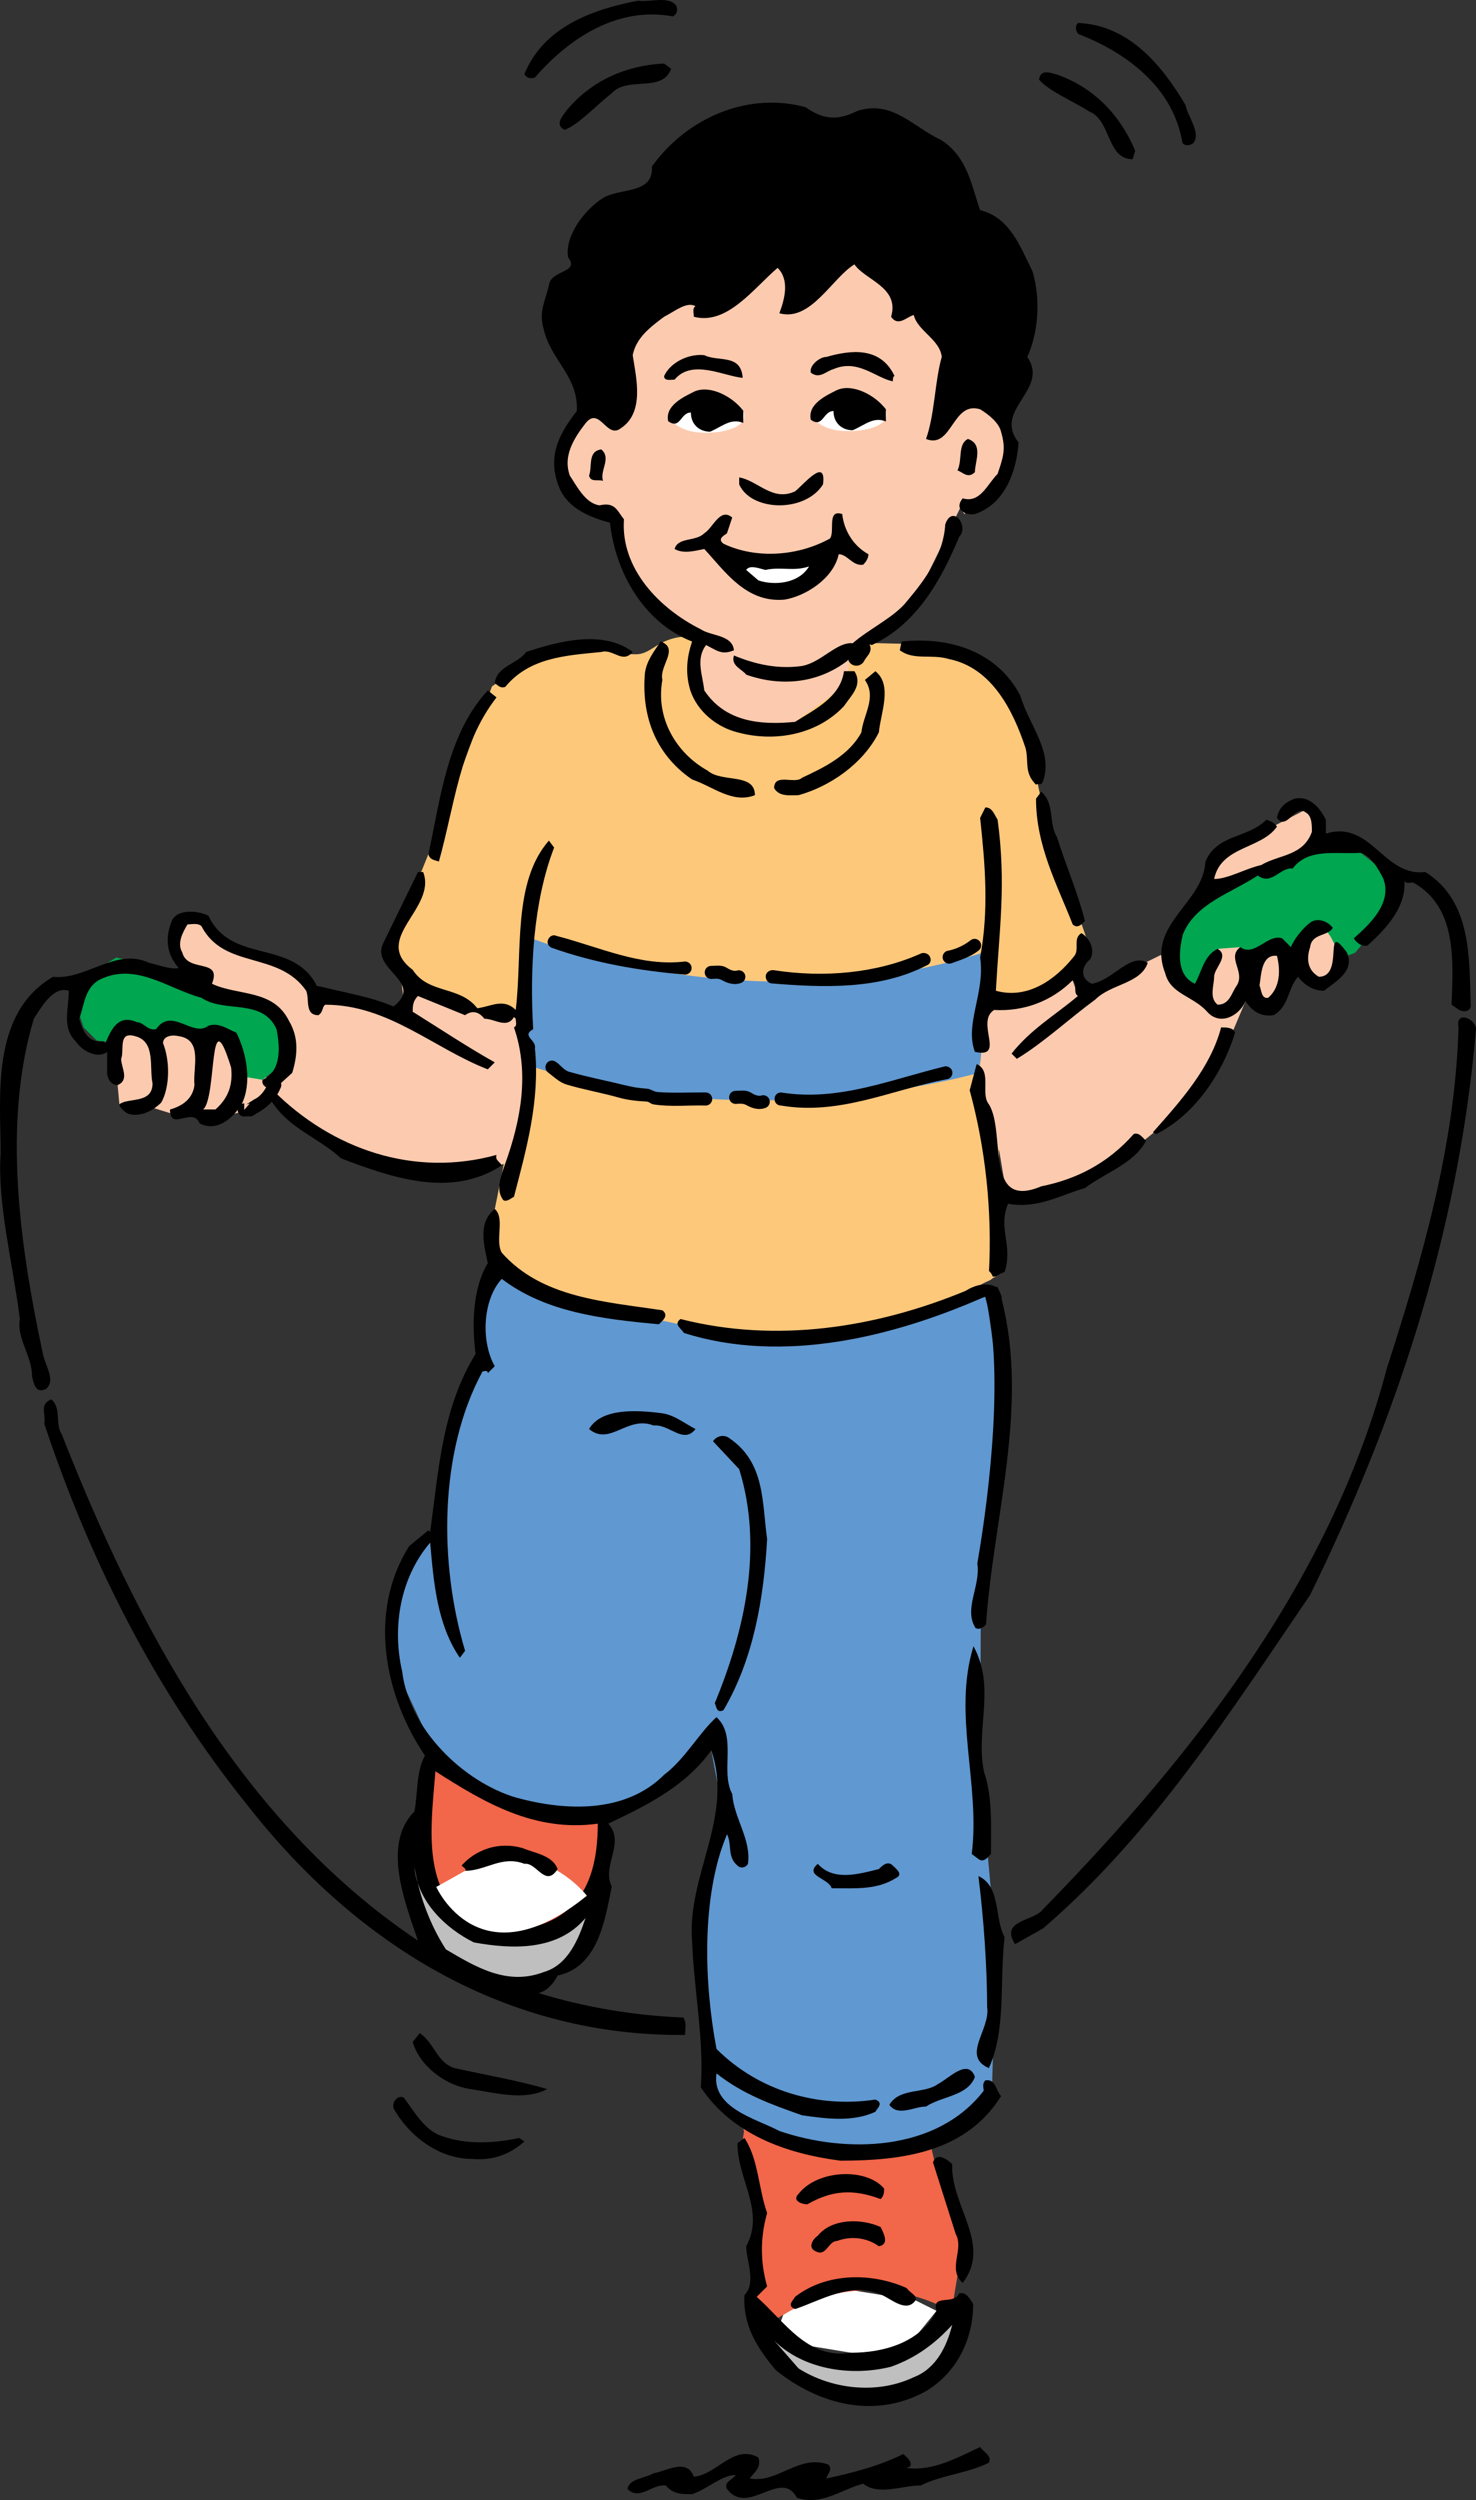 <?xml version="1.0" encoding="UTF-8"?><!-- Generator: Adobe Illustrator 12.0.1, SVG Export Plug-In . SVG Version: 6.00 Build 51448)  --><svg xmlns:xlink="http://www.w3.org/1999/xlink" xmlns="http://www.w3.org/2000/svg" contentScriptType="text/ecmascript" zoomAndPan="magnify" contentStyleType="text/css" id="Layer_1" enable-background="new 0 0 243.389 412.216" version="1.1" width="243.389" xml:space="preserve" preserveAspectRatio="xMidYMid meet" viewBox="0 0 243.389 412.216" height="412.216" overflow="visible">
<rect x="0" y="0" width="243.389" height="412.216" fill="#333333" stroke="none"/>
<g>
	<polyline fill="#FFFFFF" points="129.163,381.662 136.577,376.983 145.5,378.423 150.973,379.288 154.426,381.015 146.94,390.227    140.319,387.925 135.137,387.061 127.651,385.908  "/>
	<polyline fill="#FCCBAF" points="39.191,176.889 45.827,177.946 43.15,182.646 38.112,183.726 39.191,176.889  "/>
	<polyline fill="#00A650" points="13.064,161.485 19.182,157.886 25.66,159.326 31.418,161.485 36.457,162.925 43.294,164.004    47.973,167.603 47.973,172.642 46.893,175.161 43.294,178.04 38.976,177.32 32.498,175.161 21.341,172.282 15.943,171.562    13.784,169.402 11.984,164.004 13.064,161.485  "/>
	<polyline fill="#FCCBAF" points="18.678,170.051 23.356,170.411 26.955,170.051 31.274,171.13 34.513,175.809 32.713,182.287    29.834,184.086 25.156,182.646 20.837,183.511 19.686,182.072 19.397,178.903 19.038,171.13  "/>
	<path fill="#F26649" d="M122.325,349.992l8.277,2.52l7.559,2.159l11.156-0.72l3.959-1.079l1.439,6.117l3.598,7.558l-0.359,8.277   l-0.721,4.319l-2.158,1.079c0,0-12.271-6.745-25.912,1.439c-3.598,2.159-1.439,0.72-1.439,0.72l-2.952-3.672l0.793-6.045v-7.197   l-2.159-3.959l-1.44-5.398l0.72-4.679"/>
	<polyline fill="#00A650" points="194.663,161.773 192.502,154.936 200.538,146.177 207.401,144.354 222.012,138.741    230.651,145.579 228.491,150.977 223.452,157.095 200.78,165.659  "/>
	<path fill="#FEC87B" d="M114.228,104.912c-5.758-0.09-6.507,2.959-9.357,2.969c-5.635,0.02-6.478-3.239-14.575-0.45   c-2.827,0.975-9.177,5.758-9.177,5.758L74.1,132.263l-7.917,19.614l-2.159,7.018l23.212,12.146l-6.117,30.68l0.539,6.838   l12.597,5.758l7.197,2.879l11.517,2.591l20.154,1.728l18.715-4.319l13.242-7.198l-0.646-34.369l-2.34-5.398l0.721-6.298h10.076   l6.658-8.097l-7.199-20.874l-4.139-19.254l-9.355-8.277l-8.998-1.259l-7.377-0.18l-15.115,14.036l-5.758,0.72l-7.774-6.911   C113.831,113.836,118.546,104.978,114.228,104.912"/>
	<path fill="#6098D1" d="M87.775,154.756c0,0,36.35,14.575,75.397,1.979l-1.08,8.817l-0.18,7.737l-0.541,3.599   c0,0-36.527,10.796-73.236-0.9l-1.8-6.478l0.54-7.558L87.775,154.756"/>
	<polyline fill="#6098D1" points="80.578,209.818 101.451,216.116 121.965,220.435 141.758,220.254 156.155,215.756    162.631,213.776 165.331,232.49 161.733,265.239 161.624,292.338 164.252,320.842 163.532,346.034 148.057,354.491 134.92,354.671    118.007,347.113 116.207,333.438 114.407,316.523 119.878,302.415 117.287,288.595 110.27,294.391 98.393,299.789 84.356,297.449    72.84,291.331 63.843,272.077 66.902,258.942 70.934,254.335 74.46,235.189 78.958,223.133 80.578,209.818  "/>
	<polyline fill="#FCCBAF" points="103.61,50.929 119.446,40.133 136.721,37.253 153.995,44.451 160.473,56.688 165.51,69.643    166.709,77.799 159.034,84.758 158.313,83.798 151.116,98.434 144.637,103.472 140.319,107.071 139.6,112.829 131.106,119.019    127.364,120.027 120.166,119.307 115.848,115.708 113.688,109.95 116.424,106.351 108.889,101.072 104.33,94.835 101.451,88.355    100.252,85.237 94.254,81.159 92.335,75.64 96.893,67.243 100.731,61.726 103.61,50.929  "/>
	<path fill="#FFFFFF" d="M139.838,71.081c3.375,0,6.35-0.979,6.35-2.758c0-1.78-2.736-3.479-6.111-3.479   c-3.371,0-7.348,2.449-6.234,3.839C134.799,69.882,136.467,71.081,139.838,71.081"/>
	<path fill="#FFFFFF" d="M116.356,71.353c3.374,0,6.347-0.98,6.347-2.76c0-1.779-2.734-3.478-6.106-3.478   c-3.373,0-7.351,2.449-6.237,3.837C111.317,70.153,112.983,71.353,116.356,71.353"/>
	<polyline fill="#FCCBAF" points="68.342,162.493 76.89,166.092 85.041,167.963 86.876,181.117 83.313,191.859 74.819,194.163    61.864,191.284 46.749,182.646 45.022,179.768 46.749,172.57 45.31,167.531 38.112,163.933 34.945,162.205 29.475,158.354    29.115,152.866 32.713,151.337 35.232,154.576 40.451,157.185 48.908,159.614 52.22,162.493 56.826,163.933 66.902,167.711    66.183,161.773  "/>
	<polyline fill="#FCCBAF" points="199.051,166.812 200.78,165.659 207.401,162.396 204.522,156.16 200.78,156.447 197.038,162.205    198.62,163.933  "/>
	<polyline fill="#FCCBAF" points="215.174,153.856 218.055,152.417 219.495,154.576 221.653,158.894 218.34,163.357    214.022,161.054 212.872,156.16  "/>
	<polyline fill="#FCCBAF" points="200.204,144.931 198.764,142.051 214.887,133.702 217.573,135.381 214.456,140.66    200.538,146.177  "/>
	<polyline fill="#FCCBAF" points="176.883,161.628 177.747,164.219 191.422,157.455 195.022,163.933 205.385,165.084    202.219,172.57 193.583,184.086 183.983,191.763 174.149,197.042 166.231,198.481 164.792,189.844 161.67,180.487 161.913,166.571    176.883,161.628  "/>
	<path d="M111.528,0.977c0.287,0.863,0,1.439-0.576,1.728c-9.213-1.728-17.274,3.741-22.744,10.077   c-0.864,0.287-1.439,0-1.728-0.575c3.167-7.775,11.229-10.655,18.714-12.094C107.21,0.4,110.376-0.75,111.528,0.977"/>
	<path d="M110.665,11.342c-1.439,4.03-7.198,1.151-9.789,4.03c-2.592,2.015-5.471,5.182-7.773,6.046   c-1.729-0.864-0.288-2.304,0.288-3.167c4.03-4.895,9.788-7.487,16.122-7.774L110.665,11.342"/>
	<path d="M196.809,23.557c-0.713,0.562-1.354,0.488-1.82,0.042c-1.49-9.254-9.367-14.987-17.178-17.992   c-0.561-0.715-0.486-1.356-0.043-1.822c8.387,0.35,13.824,6.961,17.711,13.518C195.891,19.299,198.045,21.888,196.809,23.557"/>
	<path d="M186.764,26.252c-4.279,0.008-3.518-6.384-7.105-7.847c-2.771-1.756-6.729-3.395-8.318-5.271   c0.227-1.917,2.068-1.049,3.076-0.8c5.971,2.135,10.357,6.677,12.771,12.541L186.764,26.252"/>
	<path d="M141.471,18.251c5.758-1.727,8.926,2.592,13.82,4.894c4.318,2.879,4.893,7.486,6.332,11.516   c4.895,1.153,6.623,6.046,8.639,10.077c1.439,4.894,0.863,10.365-0.865,14.109c3.744,5.47-5.758,8.637-1.439,14.107   c-0.287,4.319-2.016,10.077-7.197,11.805c-1.727,0.287-3.455-0.865-2.016-2.592c2.879,0.864,4.031-2.301,5.758-4.03   c0.865-2.59,1.439-4.032,0.576-6.908c-0.287-1.442-2.016-2.879-3.455-3.744c-4.605-1.439-4.605,6.62-8.924,4.894   c1.439-4.029,1.439-9.5,2.592-13.531c-0.289-2.879-4.033-4.319-4.609-6.911c-1.148,0.288-2.588,2.015-3.742,0.288   c1.439-4.894-4.318-6.046-6.045-8.637c-3.742,2.304-7.197,9.501-12.381,8.062c0.865-2.304,1.729-5.471-0.287-7.486   c-4.031,3.454-8.349,9.5-13.82,8.061c0-0.575-0.288-1.439,0.287-1.728c-1.439-0.864-3.454,0.865-5.182,1.728   c-2.303,1.727-4.606,3.456-5.183,6.335c0.576,3.742,2.017,9.5-2.015,12.091c-2.304,1.728-3.455-3.741-5.759-0.864   c-2.015,2.592-3.742,5.471-2.591,8.637c1.151,1.729,2.591,4.608,4.895,4.896c2.591-0.578,2.879,0.864,4.03,2.304   c-0.575,8.06,5.759,14.682,12.669,18.136c1.728,1.153,5.183,0.865,5.47,3.457c-2.017,0.862-2.879,0-4.605-0.865   c-1.729,2.304-0.576,4.894-0.29,7.485c3.456,5.183,9.214,5.758,14.972,5.183c3.168-2.016,7.486-4.031,8.061-8.349h1.729   c1.439,2.304-0.576,4.03-1.729,5.758c-4.318,4.605-11.227,6.045-17.561,4.319c-3.455-0.865-6.621-3.454-7.774-6.911   c-0.863-2.879-0.576-5.47,0.288-8.06c-8.062-3.169-12.668-11.517-13.531-19.58c-3.167-0.863-6.91-2.303-8.35-5.757   c-2.016-4.894-0.287-8.637,2.879-12.669c0.288-5.758-4.318-8.349-5.47-13.531c-0.864-2.879,0.287-4.608,0.864-7.198   c0.287-2.591,5.182-2.016,3.166-4.605c-0.575-3.457,2.592-7.775,5.758-9.79c2.88-1.729,8.351-0.576,8.062-5.183   c5.758-8.062,15.835-12.38,25.335-9.789C135.713,19.691,138.016,19.979,141.471,18.251"/>
	<path d="M147.516,62.013c-0.287,0-0.287,0.578-0.287,0.864c-2.879-0.576-5.758-3.744-9.789-2.016   c-1.152,0.287-2.303,1.729-3.742,0.576c-0.289-1.151,1.439-2.591,2.59-2.591C140.319,57.694,145.213,57.119,147.516,62.013"/>
	<path d="M122.469,62.301c-3.166-0.288-8.35-3.167-11.229,0.29c-0.575,0-1.728,0.287-1.728-0.578   c0.863-2.015,3.742-3.744,6.621-3.454C118.438,59.711,122.182,58.269,122.469,62.301"/>
	<path d="M146.077,67.484v2.014c-2.016-0.863-3.455,0.577-5.471,1.44c-1.727,0-3.166-1.153-3.166-3.167   c-1.727,0-1.727,2.879-3.742,1.439c-0.576-2.591,2.59-4.03,4.318-4.894C140.606,63.165,144.35,65.18,146.077,67.484"/>
	<path d="M122.564,67.723v2.016c-2.015-0.865-3.454,0.575-5.469,1.439c-1.729,0-3.169-1.151-3.169-3.167   c-1.727,0-1.727,2.879-3.742,1.44c-0.576-2.591,2.593-4.031,4.318-4.895C117.096,63.404,120.838,65.42,122.564,67.723"/>
	<path d="M160.76,77.847c-1.15,1.153-2.016,0-2.879-0.288c0.863-1.726,0-4.318,1.729-5.182   C162.2,73.241,160.76,76.121,160.76,77.847"/>
	<path d="M99.436,79.287c-0.863-0.287-2.015,0.288-2.303-0.865c0.576-1.437-0.288-4.029,2.016-4.319   C100.876,75.546,98.86,77.559,99.436,79.287"/>
	<path d="M135.713,79.865c-1.439,2.301-4.32,3.454-7.199,3.454c-2.303,0-5.469-0.865-6.622-3.454v-1.153   c3.168,0.575,5.471,4.029,9.213,2.303C132.545,79.865,136.288,75.256,135.713,79.865"/>
	<path d="M119.878,87.924c-0.288,0.289-1.728,0.865-0.575,1.728c5.469,2.591,12.379,2.016,17.561-0.863   c0.863-1.151-0.576-4.895,2.016-4.03c0.287,2.591,1.727,5.183,4.318,6.623c0,0.575-0.287,1.15-0.863,1.727   c-1.729,0.288-2.592-1.727-4.031-1.727c-0.863,4.029-5.471,6.908-8.924,7.484c-6.334,0.575-9.79-4.605-13.246-8.35   c-1.439,0.288-3.454,0.866-4.894,0c0.575-2.013,3.454-1.151,4.894-2.591c1.439-0.864,2.593-4.318,4.608-2.591L119.878,87.924"/>
	<path fill="#FFFFFF" d="M133.409,93.396c-1.727,2.879-5.758,3.166-8.348,2.304l-2.016-1.729c0.576-0.863,2.016-0.288,3.166,0   C128.803,93.396,130.819,94.26,133.409,93.396"/>
	<path d="M104.33,107.502c-1.727,2.015-3.166-0.576-5.182,0c-5.758,0.575-11.805,0.863-15.835,5.758   c-0.863,0.288-1.152-0.287-1.728-0.576c0.288-2.879,3.743-3.167,5.183-5.182C91.951,105.776,99.436,103.759,104.33,107.502"/>
	<path d="M109.226,112.109c-1.152,6.333,2.303,12.091,7.484,14.97c2.303,2.016,7.774,0.29,7.774,4.031   c-3.742,1.439-6.911-1.44-10.365-2.591c-6.333-4.318-8.35-10.94-7.772-17.562c0.287-2.014,1.439-3.454,2.59-5.18   C112.105,106.926,108.649,109.805,109.226,112.109"/>
	<path d="M168.247,114.7c1.439,4.894,5.469,9.212,3.742,14.108c-0.287,0.862-0.863,0.287-1.152,0.575   c-2.014-2.015-1.15-3.744-1.727-6.046c-2.016-6.045-5.471-13.243-12.668-14.682c-2.881-0.864-5.76,0.287-8.062-1.439l0.289-1.439   C156.731,104.912,164.502,107.502,168.247,114.7"/>
	<path d="M144.924,120.747c-2.59,5.183-8.061,8.924-13.242,10.364c-1.439,0-3.168,0.288-4.031-1.151c0-2.59,3.455-0.575,4.607-1.728   c3.742-1.726,7.773-3.741,9.787-7.484c0.289-2.879,2.592-5.758,0.576-8.637l1.729-1.439   C147.229,112.974,145.213,117.579,144.924,120.747"/>
	<path d="M81.874,114.988c-6.046,7.773-6.91,17.85-9.501,27.063c-0.864-0.287-1.439-0.287-1.728-1.151   c2.015-9.501,3.167-19.867,9.789-27.064L81.874,114.988"/>
	<path d="M174.292,138.021c1.439,4.605,3.455,9.212,4.607,13.82c-0.289,0.287-1.152,1.439-2.016,0.575   c-2.592-6.623-6.047-12.956-6.047-20.729l0.865-1.153C174.004,132.55,172.852,135.717,174.292,138.021"/>
	<path d="M218.631,135.142v2.304c7.484-2.304,9.5,7.197,16.408,6.333c7.773,4.894,7.199,14.395,7.486,22.168   c-0.287,1.151-1.727,0.864-2.303,0.29l-0.863-0.578c0.287-7.485,0.863-16.122-6.334-20.154c-0.576,0-1.152,0.288-1.439-0.287   c0.287,4.318-2.879,7.772-6.047,10.651c-0.863,0.29-1.727-0.288-2.303-1.149c2.592-2.304,6.334-5.758,4.895-9.79   c-0.863-1.727-2.016-3.744-3.742-4.319c-4.033,0.288-8.637-0.865-11.23,2.592c-2.016-0.29-3.455,2.879-5.758,1.15   c-4.318,2.879-10.363,4.608-12.379,9.789c-0.576,2.592-1.152,6.623,2.016,8.062c1.15-2.016,1.439-4.605,3.742-5.758   c2.016,1.153-0.576,3.167-0.576,4.607s-0.863,3.454,0.576,4.605c2.016,0,2.303-2.015,3.166-3.166   c1.439-2.304-1.727-4.607,0.576-6.333c2.303,1.726,4.607-2.304,6.91-1.439l1.439,1.439c0.576-1.439,2.016-3.169,3.166-4.032   c1.154-0.864,2.879-0.287,3.742,0.863c-0.863,1.439-3.453,0.865-3.742,3.169c-0.576,1.726-0.576,3.741,1.439,4.894   c4.32,0,0.578-9.502,4.607-4.032c1.439,3.167-2.014,4.896-3.744,6.336c-1.727,0-3.166-0.864-4.318-2.304   c-1.727,2.014-1.439,4.894-4.029,6.333c-2.016,0.29-3.455-0.575-4.607-2.303c-1.15,2.592-4.318,4.032-6.334,1.728   c-2.303-2.592-6.045-2.879-6.908-6.333c-3.168-8.062,6.334-11.516,6.621-18.427c2.016-4.605,6.91-3.744,10.076-6.909   c0.576,0.287,1.152,0.287,1.729,1.151c-2.592,3.742-9.213,3.167-10.365,8.637c2.303,0,5.182-1.727,7.773-2.304   c2.879-1.727,6.91-1.439,8.35-5.47c0-1.439,0-2.879-1.439-3.454c-1.729-0.288-2.879,3.166-4.318,1.151   c0.287-1.726,1.439-2.591,2.879-3.166C216.038,131.11,217.766,133.414,218.631,135.142"/>
	<path d="M164.502,135.142c1.439,10.651,0.289,17.849-0.287,28.215c5.182,1.44,9.789-1.729,12.955-5.758   c0.863-1.153-0.287-2.879,1.152-3.744c1.439,0.865,2.303,2.879,1.439,4.318c-1.439,1.151-1.729,3.166,0.287,4.031   c3.457-0.577,6.336-5.184,9.215-3.456c-1.154,3.456-6.047,3.456-8.639,6.048c-4.318,3.166-8.637,7.198-12.955,9.787l-0.863-0.863   c3.166-4.03,7.197-6.334,10.939-9.502c-0.863-0.575,0-1.726-0.863-2.591c-3.455,3.456-8.061,5.183-12.955,4.895   c-3.168,2.015,2.014,8.061-3.168,6.911c-1.727-4.608,1.729-9.79,0.863-15.548c1.439-7.774,0.865-14.972,0-23.033l0.865-1.726   C163.639,133.127,163.928,134.277,164.502,135.142"/>
	<path d="M91.374,139.747c-3.454,8.926-4.03,20.154-3.454,29.944c-2.016,1.151,0.575,1.726,0.288,3.166   c0.863,8.637-1.439,16.7-3.455,24.472c-0.576,0.288-1.151,0.865-1.728,0.578c-1.439-1.729-0.288-4.318,0.288-6.047   c2.591-7.198,4.03-14.97,1.439-22.457c0.576-0.287,0.288-0.864,0.288-1.439l-0.288-0.287c-1.151,2.015-3.167,0.287-4.895,0.287   c-0.863-1.151-2.016-1.439-3.167-0.576l-7.773-3.167c-0.864,0.865-0.864,1.728-0.864,2.592c4.606,2.879,8.925,5.758,13.532,8.349   l-1.151,1.153c-8.925-3.457-16.411-10.654-26.775-10.654c-0.576,0.288-0.288,1.152-1.152,1.728c-2.303,0-1.439-2.589-2.015-4.029   c-4.606-6.623-13.531-3.457-17.274-10.654c-0.576-0.575-1.727-0.287-2.303-0.287c-0.863,1.439-1.727,3.166-0.863,4.605   c0.863,3.457,6.621,0.865,4.895,5.184c4.318,2.014,10.077,0.863,12.667,6.046c1.728,2.879,1.439,5.758,0.576,8.638l-3.167,2.879   c9.789,9.789,23.32,14.396,36.852,10.652c-0.288,0.864,0.576,1.151,0.863,1.729c-8.349,5.468-18.138,2.015-26.487-1.153   c-3.743-3.456-8.637-4.895-11.516-9.502c0-0.575,0-1.151,0.576-1.439c-0.863-0.575-2.303-0.862-2.016-2.014   c3.167-1.44,2.879-5.47,2.304-8.349c-2.304-5.183-8.637-2.592-12.38-5.183c-5.47-1.44-10.94-6.046-16.986-2.879   c-2.303,1.439-2.303,4.031-3.167,6.334c0.576,2.015,1.439,4.032,4.031,3.742l0.287,0.29c0.864-2.018,2.015-4.896,5.183-3.457   c1.151,0,1.728,1.439,3.167,1.153c2.591-3.744,6.045,1.439,8.637-0.575c1.727-0.578,3.167,0.575,4.606,1.15   c1.728,3.456,2.591,8.349,0.864,11.806c-1.439,2.301-4.03,4.605-6.91,3.166c-1.152-2.879-4.895,1.439-4.895-2.304   c2.016-0.575,3.743-1.727,4.031-4.031c-0.288-2.879,1.439-7.486-2.591-8.061c-1.151-0.287-2.591,0-2.591,1.153   c1.151,2.879,1.151,7.197-0.289,9.787c-1.439,1.439-3.742,2.591-5.758,1.729c-0.288-0.29-1.151-0.865-1.151-1.439   c1.439-1.153,5.47,0,5.47-3.457c-0.576-2.591,0.577-6.91-2.879-7.772c-2.879-0.865-1.727,2.303-2.303,3.742   c0,1.439,1.439,3.456-0.577,4.318c-0.863,0-1.439-0.575-1.727-1.728v-3.741c-1.44,1.15-4.031,0-5.183-1.729   c-2.304-2.303-1.151-5.182-1.151-8.348c-2.592-0.864-4.607,2.879-5.758,4.605c-5.182,17.274-2.303,37.428,1.439,54.991   c0.288,2.015,2.303,4.605,0.576,6.045c-1.728,0.865-2.015-0.865-2.303-2.015c0-3.456-2.591-6.334-2.015-9.501   c-1.152-9.212-3.743-19.001-3.167-27.352c0-9.212-1.727-23.032,8.637-29.077c5.471,0.575,10.365-4.894,15.835-2.304   c1.439,0.29,3.455,1.151,4.895,0.865c-2.015-2.304-2.303-4.894-1.151-7.773c0.864-2.017,4.318-1.729,6.046-0.865   c3.742,8.062,13.819,3.744,17.85,11.517c4.318,1.151,8.637,1.726,12.667,3.454c5.183-4.029-3.743-6.046-1.727-10.365l5.758-11.803   h0.863c2.304,6.045-8.637,10.941-1.727,16.122c2.591,4.032,7.774,2.592,10.653,6.336c2.303-0.29,4.318-1.729,6.334,0.287   c1.151-9.502-0.576-21.018,5.471-27.928L91.374,139.747"/>
	<path fill="#FCCBAF" d="M210.569,157.6c0.574,2.301,0.574,5.18-1.439,6.908c-1.152,0.29-1.152-1.44-1.439-2.015   C207.977,160.766,207.977,157.31,210.569,157.6"/>
	<path d="M243.389,169.691c-2.879,33.684-13.242,64.491-27.352,93.281c-12.955,19.003-25.91,39.443-44.049,54.991l-4.607,2.591   c-2.59-4.03,3.168-3.743,4.607-5.758c25.912-26.488,47.791-55.279,56.719-89.251c5.758-17.851,11.227-36.565,11.803-56.142   C239.934,166.523,243.389,167.963,243.389,169.691"/>
	<path d="M203.659,170.266c-2.016,6.623-6.621,13.532-12.955,16.7c-0.289,0-0.576-0.289-0.576-0.289   c4.605-5.183,9.5-10.653,11.229-17.274C202.219,169.402,203.372,169.402,203.659,170.266"/>
	<path fill="#FCCBAF" d="M38.112,176.024c0.288,2.591-0.288,4.895-2.591,6.91h-2.016C35.809,180.919,34.37,163.933,38.112,176.024"/>
	<path d="M163.063,182.072c2.879,4.605-0.863,17.561,8.639,13.531c5.758-1.153,10.941-3.744,15.26-8.637   c0.863-0.289,1.439,0.575,2.014,1.151c-2.014,3.742-6.623,5.182-10.076,7.772c-4.031,1.153-7.773,3.457-12.668,2.592   c-1.729,4.03,0.863,6.91-0.576,11.228c-0.863,0.288-1.727,1.439-2.592,0.288c0.576-10.365-0.574-20.728-3.166-30.23l1.152-4.319   C163.639,176.6,161.624,180.342,163.063,182.072"/>
	<path d="M82.737,206.544c6.622,7.484,16.987,8.059,26.488,9.499c1.15,0.865,0,1.728-0.576,2.304   c-9.501-0.864-18.715-2.016-25.912-7.484c-3.167,3.454-3.455,10.363-1.151,14.396l-1.151,1.15c0-0.575-0.576-0.288-0.864-0.288   c-7.197,13.244-7.197,31.669-2.879,46.065l-0.863,1.152c-3.743-5.471-4.319-12.381-4.895-19.002   c-4.895,5.758-6.334,13.819-4.607,21.304c1.152,9.502,10.077,18.139,18.714,20.731c8.35,2.304,18.138,2.591,24.472-3.744   c3.455-2.589,5.758-6.908,8.638-9.5c3.455,3.167,0.576,8.925,2.592,12.669c0.287,4.029,3.166,7.484,2.59,11.517   c-0.287,0.574-1.15,0.861-1.727,0.286c-1.728-1.439-0.863-3.455-1.728-5.183c-4.318,10.364-3.744,24.76-1.728,35.413   c6.91,6.908,16.698,9.79,26.2,8.351c1.439,0.575,0.287,1.439,0,2.015c-3.744,1.726-8.062,1.151-12.092,0.575   c-4.895-1.729-9.79-3.454-14.108-6.908c-0.863,5.758,6.621,7.484,10.364,9.499c10.941,3.743,25.912,3.456,33.686-6.623   c0-0.575-0.287-1.15,0.289-1.727c1.727-0.288,1.727,1.727,2.59,2.591c-5.758,9.215-16.121,10.654-26.486,10.654   c-8.926-1.152-17.85-4.318-23.033-12.094c0.574-7.772-1.152-16.121-1.44-24.184c-0.864-10.652,6.91-20.441,3.168-31.383   c-4.319,6.048-10.94,9.215-16.987,12.094c2.879,3.166-1.151,6.909,0.576,10.363c-1.151,5.759-2.304,13.244-8.925,14.684   c-0.577,1.151-1.729,2.591-3.168,2.879c7.486,2.305,15.835,3.744,23.896,4.031c0.575,0.864,0.288,2.017,0.288,2.879   c-29.078,0.288-53.839-14.396-72.265-38.003c-15.259-19.001-25.912-40.307-33.397-62.765c0.288-1.727-0.864-3.166,1.152-4.031   c1.727,1.44,0.576,4.031,1.727,5.758c12.092,30.807,29.079,63.629,58.734,83.493c-2.016-6.047-6.046-15.835-0.577-21.304   c0.577-3.169,0.288-6.623,1.728-9.215c-6.622-9.788-9.501-23.607-2.591-34.549l3.167-2.591l0.288,0.29   c1.439-10.655,2.015-20.443,7.485-29.369c-0.576-4.605-0.576-10.651,2.016-14.97c-0.576-2.879-1.728-6.623,1.151-8.924   C83.313,200.786,81.586,204.526,82.737,206.544"/>
	<path d="M164.37,212.247c-0.238-0.839,1.08,1.799,0.781,1.889c4.605,17.85-1.402,36.168-2.555,53.73   c-0.576,0.578-1.152,0.864-1.727,0.578c-2.016-3.17,0.863-6.912,0.287-10.655c2.16-12.423,4.414-32.741,1.295-44.013   c-14.971,6.623-33.252,11.192-49.664,6.01c-0.576-0.864-1.728-1.439-0.576-2.304c15.835,4.032,32.246,1.439,46.927-4.605   C160.92,211.797,162.692,211.382,164.37,212.247"/>
	<path d="M114.694,235.621c-2.015,2.592-4.318-0.864-6.908-0.576c-4.319-1.728-7.198,3.455-10.653,0.576   c2.016-3.455,7.773-3.168,12.093-2.591C111.24,233.317,112.968,234.757,114.694,235.621"/>
	<path d="M126.5,253.759c-0.576,10.076-2.304,19.865-7.197,28.216c-1.152,0.575-1.152-0.575-1.439-1.153   c4.894-11.803,8.061-25.623,4.029-38.579l-4.319-4.607c0.577-0.865,1.729-1.151,2.593-0.575   C126.211,241.09,125.636,247.712,126.5,253.759"/>
	<path d="M162.256,292.158c1.439,4.031,1.148,9.215,1.148,13.533c-0.574,0.575-1.148,1.439-2.014,0.862l-1.152-0.862   c1.439-11.516-3.166-23.035,0.287-34.262C164.268,278.338,160.815,284.96,162.256,292.158"/>
	<path fill="#F26649" d="M98.572,300.688c0,5.758-1.151,12.381-6.909,15.547c-4.607,2.589-11.229,2.879-15.547-0.287   c-6.622-5.761-4.895-16.124-4.319-23.897C79.858,297.231,88.208,302.128,98.572,300.688"/>
	<path d="M144.924,308.173c0.576-0.575,1.439-1.439,2.305-0.575c0.574,0.575,1.729,1.439,0.574,2.015   c-3.166,2.018-6.621,1.728-10.65,1.728c-0.576-1.728-4.607-2.015-2.305-4.028C137.44,310.188,141.471,309.037,144.924,308.173"/>
	<path fill="#BFBFBF" d="M78.131,320.267c6.334,1.15,13.82,1.439,18.426-4.031c-1.151,3.454-2.879,7.772-6.909,8.925   c-6.046,2.302-11.229-0.864-16.123-3.743c-2.591-4.029-4.319-8.638-5.183-13.531C68.918,313.645,73.524,317.963,78.131,320.267"/>
	<path d="M165.655,319.402c-0.863,7.484,0.287,15.26-2.592,21.593c-4.605-2.015,0.289-6.333-0.287-10.076   c0-6.623-0.576-14.684-1.439-21.594C165.079,311.052,163.928,316.235,165.655,319.402"/>
	<path d="M74.964,340.995c5.183,1.151,10.365,2.015,15.259,3.454c-3.742,2.017-8.637,0.576-12.667,0   c-4.031-0.575-8.35-3.742-9.501-7.772l1.151-1.439C71.509,336.677,72.085,340.131,74.964,340.995"/>
	<path d="M160.76,342.435c-1.15,3.166-5.469,3.166-8.061,4.894c-2.018,0-4.605,1.727-6.045-0.288   c1.725-2.879,5.758-1.726,8.061-3.454C156.442,342.722,159.61,339.268,160.76,342.435"/>
	<path d="M72.949,352.224c4.031,1.439,8.637,1.149,12.667,0.288l0.864,0.575c-2.591,2.304-5.471,3.168-8.638,2.879   c-5.47,0-10.364-3.742-12.956-8.348c-0.288-1.152,0.864-2.304,1.728-1.729C68.342,348.193,70.07,351.359,72.949,352.224"/>
	<path d="M126.5,364.893c-1.152,4.029-1.152,8.06,0,12.091l-1.729,1.727c4.608,4.032,8.35,10.365,15.547,9.215   c5.471,0,11.518-1.729,14.107-6.91c-0.865-2.88,2.879-0.865,3.744-2.88c1.15-0.286,1.727,0.863,2.303,1.729   c0,5.758-2.592,11.228-7.773,14.395c-8.35,4.605-17.562,2.305-24.76-3.454c-3.168-3.743-5.471-7.486-5.183-12.381   c2.015-2.014,0.288-5.758,0.288-8.062c3.166-5.759-1.439-10.94-1.439-16.988l1.151-0.861   C125.061,355.966,125.061,360.86,126.5,364.893"/>
	<path d="M157.018,356.83c-0.287,6.91,6.621,13.243,1.727,19.579c-2.59-2.305,0.289-5.472-1.15-8.062l-3.742-11.805   C154.426,354.815,156.155,355.966,157.018,356.83"/>
	<path d="M145.79,360.86c0,0.575,0,1.15-0.576,1.729c-4.607-1.729-8.061-1.439-12.092,0.864c-0.863,0-2.592-0.578-1.439-1.729   C134.848,357.692,142.911,357.405,145.79,360.86"/>
	<path d="M145.213,367.194c0.576,1.152,1.441,2.879-0.289,3.167c-2.014-1.439-4.605-1.728-6.908-0.863   c-1.439,0-1.729,2.592-3.455,1.728c-1.439-0.578-0.576-2.015,0.287-2.592C137.153,365.754,142.045,365.754,145.213,367.194"/>
	<path d="M150.973,379.288c-1.439,2.015-3.744,0-5.473-0.865c-5.182-2.304-10.076,0.865-14.395,2.302   c-1.439-0.575-0.287-1.437,0-2.015c5.182-4.03,12.668-4.03,18.428-1.439C150.108,378.135,151.258,378.423,150.973,379.288"/>
	<path fill="#BFBFBF" d="M150.682,391.954c-6.045,2.879-13.529,2.016-19-1.439l-4.031-4.606c4.607,4.606,12.381,6.046,19.289,4.318   c4.033-1.439,7.199-3.741,10.078-6.909C156.155,386.772,154.426,390.515,150.682,391.954"/>
	<path d="M163.063,406.062c-3.453,1.728-7.771,2.018-11.227,3.743c-3.168,0-6.912,1.728-9.502-0.286   c-3.455,0.861-6.91,3.74-10.941,2.301c-2.59-4.894-8.061,3.167-11.515-1.439c-0.575-1.151,0.864-1.439,1.439-2.301   c-2.305,0-4.607,2.301-7.198,3.165c-1.728,0-3.167,0-4.318-1.439c-2.304-0.286-4.318,2.593-6.334,0.575   c0.288-1.727,2.88-1.727,4.319-2.591c2.015-0.288,5.469-2.59,6.621,0.576c3.743-0.286,6.622-5.47,10.653-3.166   c0.575,1.727-0.864,2.59-1.439,3.454c4.606,0.865,8.061-4.031,12.956-2.304c0.863,0.864-0.289,1.729-0.289,2.304   c4.031-0.864,8.637-2.017,12.67-4.031c0.576,0.577,1.439,1.152,1.15,2.015l-0.574,0.289c4.318,0.575,8.348-1.727,12.09-3.455   C162.2,404.335,163.639,404.91,163.063,406.062"/>
	<path d="M158.17,88.502c-2.879,6.908-6.912,14.396-14.396,17.849c-1.729-0.575-3.168,0.865-4.031,2.591   c-4.895,3.742-10.939,4.318-16.698,2.302c-0.576-0.863-2.593-1.439-2.016-3.167c3.455,1.439,7.198,2.304,11.229,1.728   c3.166-0.575,5.758-4.029,8.348-3.742c2.592-2.304,6.91-4.318,8.928-6.91c3.166-3.743,6.045-7.772,6.332-12.669   C157.018,83.03,159.897,86.772,158.17,88.502"/>
	<path d="M142.479,109.015c0.246-0.495,0.652-0.875,0.91-1.359c-0.012,0.011-0.021,0.032-0.033,0.045   c0.404-0.688,0.18-1.576-0.494-1.979c-0.688-0.405-1.564-0.193-1.98,0.495c-0.102,0.607-0.832,0.808-0.922,1.428   c-0.383,0.696-0.123,1.563,0.574,1.946C141.231,109.971,142.096,109.712,142.479,109.015"/>
	<path fill="#FEC87B" d="M157.594,212.877c0,0,5.037-1.26,5.938-1.979s-2.16-2.699-2.16-2.699l-2.158,1.799L157.594,212.877"/>
	<path d="M91.015,156.285c7.108,2.519,14.486,3.779,21.953,4.409c0.54,0,1.08-0.45,1.08-1.08c0-0.63-0.54-1.08-1.08-1.08   c-7.378,0.9-14.216-2.429-21.233-4.229c-0.54-0.27-1.169,0.09-1.349,0.63C90.115,155.476,90.475,156.105,91.015,156.285"/>
	<path d="M127.094,162.133c8.637,0.72,17.905,1.08,25.731-2.969c0.539-0.18,0.811-0.81,0.539-1.35   c-0.178-0.54-0.898-0.81-1.438-0.63c-7.379,3.329-16.105,4.049-24.293,2.789c-0.54-0.09-1.169,0.18-1.349,0.81   C126.194,161.323,126.464,161.953,127.094,162.133"/>
	<path d="M128.803,182.287c9.627,1.62,17.994-2.519,27.172-4.318c0.627,0,1.078-0.54,1.078-1.08c0-0.63-0.539-1.08-1.168-1.08   c-9,2.16-17.545,5.848-27.082,4.319c-0.631,0-1.08,0.45-1.08,1.08S128.172,182.287,128.803,182.287"/>
	<path fill="#FFFFFF" d="M71.941,311.125c0,0,7.087,15.898,24.832,1.439c0,0-8.28-10.719-20.081-4.104   C71.941,311.125,71.941,311.125,71.941,311.125"/>
	<path d="M91.951,308.173c-2.017,3.167-3.456-1.151-5.471-0.861c-3.743-1.442-6.334,1.149-9.789,1.149   c0.288-0.288-0.288-0.575-0.575-0.863c2.303-2.591,6.045-4.03,10.076-2.879C88.208,305.582,91.087,305.869,91.951,308.173"/>
	<path d="M40.271,184.086c0.269-0.022,0.54-0.022,0.809-0.046l0.114,0.046c0.225,0,0.426-0.067,0.607-0.18l0.405-0.27   c1.799-0.945,3.261-2.339,4.048-4.229c0.292-0.519,0.091-1.169-0.427-1.462c-0.54-0.271-1.192-0.068-1.461,0.448   c-0.586,1.147-1.215,2.318-2.452,2.879l-1.305,0.834l0.585-0.18l-0.923,1.08c0-0.36,0-0.72,0-1.08c-0.607,0-1.08,0.473-1.08,1.08   C39.191,183.612,39.664,184.086,40.271,184.086"/>
	<path d="M117.287,161.414c0.585-0.046,1.214-0.114,1.731,0.18c0.99,0.561,2.137,0.9,3.239,0.45c0.54-0.225,0.81-0.877,0.562-1.417   c-0.227-0.54-0.878-0.787-1.417-0.562c-0.54,0.043-0.99-0.136-1.62-0.518c-0.742-0.472-1.642-0.292-2.496-0.292   c-0.607,0-1.08,0.473-1.08,1.08C116.207,160.939,116.68,161.414,117.287,161.414"/>
	<path d="M121.313,182.017c0.584-0.045,1.214-0.112,1.731,0.18c0.989,0.562,2.137,0.9,3.239,0.45   c0.539-0.226,0.81-0.878,0.562-1.418c-0.226-0.54-0.878-0.787-1.418-0.561c-0.539,0.045-0.989-0.135-1.619-0.519   c-0.742-0.471-1.642-0.291-2.496-0.291c-0.607,0-1.08,0.471-1.08,1.08C120.233,181.544,120.706,182.017,121.313,182.017"/>
	<path d="M156.897,158.827c1.529-0.562,3.104-1.035,4.43-2.071c0.496-0.336,0.607-1.011,0.248-1.507   c-0.338-0.472-1.012-0.607-1.484-0.248c-1.146,0.9-2.496,1.531-3.959,1.799c-0.562,0.227-0.832,0.834-0.629,1.395   C155.727,158.759,156.334,159.028,156.897,158.827"/>
	<path d="M90.363,176.821c0.988,0.741,1.866,1.641,3.059,2c2.879,0.856,5.668,1.327,8.569,2.138   c1.484,0.427,3.059,0.585,4.656,0.673c0.36,0,0.675,0.384,1.058,0.452c2.946,0.472,5.78,0.112,8.659,0.202   c0.585,0,1.08-0.474,1.08-1.08c0-0.607-0.495-1.08-1.08-1.08c-2.654-0.022-5.285,0.133-7.939-0.067   c-0.607-0.046-1.192-0.54-1.777-0.562c-1.237-0.069-2.429-0.27-3.6-0.563c-3.171-0.786-6.117-1.326-9.222-2.226   c-0.877-0.27-1.395-1.126-2.159-1.62c-0.495-0.36-1.169-0.27-1.507,0.225C89.8,175.786,89.891,176.461,90.363,176.821"/>
</g>
</svg>